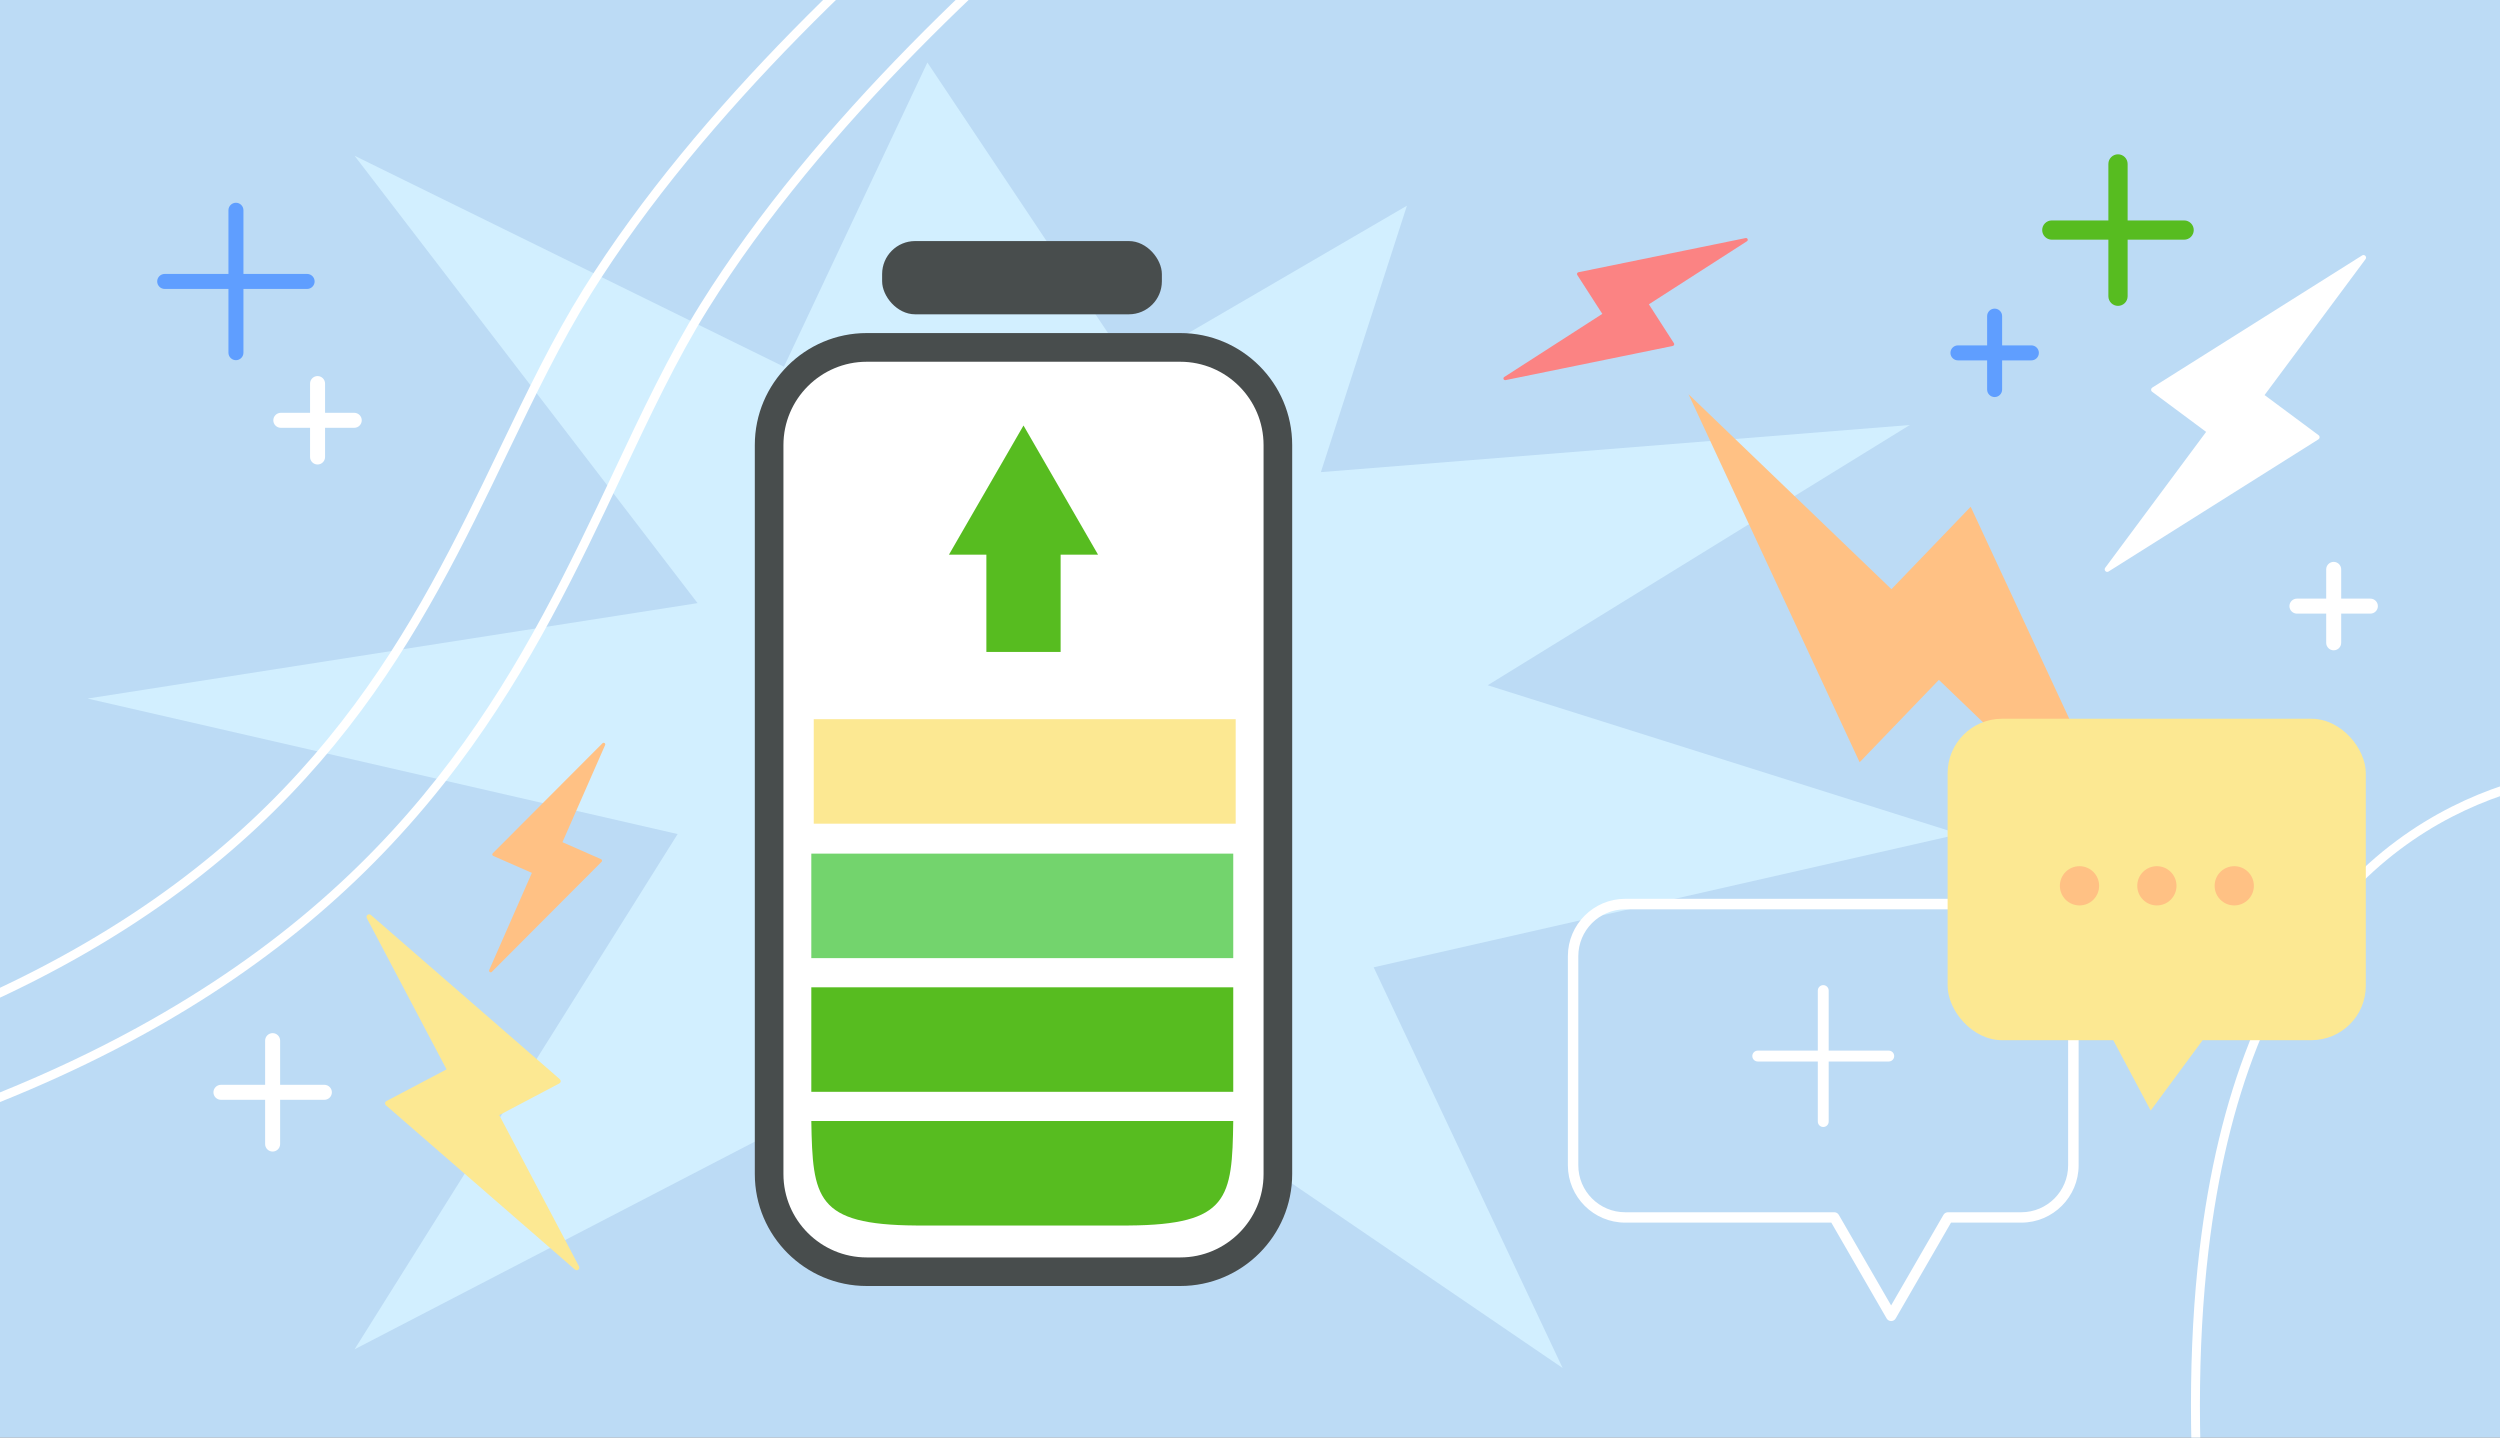 <?xml version="1.0" encoding="UTF-8"?>
<svg id="_Слой_1" data-name="Слой 1" xmlns="http://www.w3.org/2000/svg" xmlns:xlink="http://www.w3.org/1999/xlink" viewBox="0 0 400 230">
  <rect x="0" y="0" width="400" height="230" fill="#808080" stroke="none"/>
  <defs>
    <style>
      .cls-1 {
        fill: #fff;
      }

      .cls-2 {
        fill: #5f9eff;
      }

      .cls-3 {
        fill: #ffc184;
      }

      .cls-4 {
        stroke: #fff;
        stroke-miterlimit: 10;
        stroke-width: 3px;
      }

      .cls-4, .cls-5 {
        fill: none;
      }

      .cls-6 {
        clip-path: url(#clippath-1);
      }

      .cls-7 {
        fill: #fb8383;
      }

      .cls-8 {
        fill: #bcdbf5;
      }

      .cls-9 {
        fill: #484d4d;
      }

      .cls-10 {
        fill: #57bc20;
      }

      .cls-11 {
        clip-path: url(#clippath);
      }

      .cls-12 {
        fill: #fce892;
      }

      .cls-13 {
        fill: #d2efff;
      }

      .cls-14 {
        fill: #73d46d;
      }
    </style>
    <clipPath id="clippath">
      <rect class="cls-5" x=".5" y="-525.5" width="1920" height="480"/>
    </clipPath>
    <clipPath id="clippath-1">
      <rect class="cls-5" y="-.44" width="400" height="230.44"/>
    </clipPath>
  </defs>
  <g class="cls-11">
    <path class="cls-4" d="m-55.67-284.09s172.28-72.75,289.22-20.58,149.28,154.17,244.11,220.67S825.91,3.33,825.91,3.33"/>
  </g>
  <g class="cls-6">
    <rect class="cls-8" x="-261.12" y="-.2" width="921.75" height="230.44"/>
    <g>
      <path class="cls-2" d="m37.75,57.63c-.66,0-1.2-.54-1.2-1.2v-22.79c0-.66.54-1.2,1.2-1.2s1.2.54,1.2,1.2v22.79c0,.66-.54,1.2-1.2,1.2Z"/>
      <path class="cls-2" d="m49.14,46.23h-22.79c-.66,0-1.2-.54-1.2-1.2s.54-1.2,1.2-1.2h22.79c.66,0,1.2.54,1.2,1.2s-.54,1.2-1.2,1.2Z"/>
    </g>
    <g>
      <path class="cls-1" d="m43.62,184.25c-.66,0-1.2-.54-1.2-1.2v-16.55c0-.66.54-1.2,1.2-1.2s1.2.54,1.2,1.2v16.55c0,.66-.54,1.2-1.2,1.2Z"/>
      <path class="cls-1" d="m51.9,175.97h-16.55c-.66,0-1.2-.54-1.2-1.2s.54-1.2,1.2-1.2h16.55c.66,0,1.2.54,1.2,1.2s-.54,1.2-1.2,1.2Z"/>
    </g>
    <g>
      <path class="cls-10" d="m338.88,48.94c-.85,0-1.54-.69-1.54-1.54v-21.17c0-.85.69-1.54,1.54-1.54s1.54.69,1.54,1.54v21.17c0,.85-.69,1.54-1.54,1.54Z"/>
      <path class="cls-10" d="m349.46,38.35h-21.17c-.85,0-1.54-.69-1.54-1.54s.69-1.54,1.54-1.54h21.17c.85,0,1.54.69,1.54,1.54s-.69,1.54-1.54,1.54Z"/>
    </g>
    <g>
      <path class="cls-1" d="m50.81,74.32c-.66,0-1.2-.54-1.2-1.2v-11.75c0-.66.54-1.2,1.2-1.2s1.2.54,1.2,1.2v11.75c0,.66-.54,1.2-1.2,1.2Z"/>
      <path class="cls-1" d="m56.68,68.45h-11.75c-.66,0-1.2-.54-1.2-1.2s.54-1.2,1.2-1.2h11.75c.66,0,1.2.54,1.2,1.2s-.54,1.2-1.2,1.2Z"/>
    </g>
    <g>
      <path class="cls-1" d="m373.39,104.05c-.66,0-1.2-.54-1.2-1.2v-11.75c0-.66.54-1.2,1.2-1.2s1.2.54,1.2,1.2v11.75c0,.66-.54,1.2-1.2,1.2Z"/>
      <path class="cls-1" d="m379.26,98.18h-11.75c-.66,0-1.2-.54-1.2-1.2s.54-1.2,1.2-1.2h11.75c.66,0,1.2.54,1.2,1.2s-.54,1.2-1.2,1.2Z"/>
    </g>
    <g>
      <path class="cls-2" d="m319.14,63.53c-.66,0-1.2-.54-1.2-1.2v-11.75c0-.66.54-1.2,1.2-1.2s1.2.54,1.2,1.2v11.75c0,.66-.54,1.2-1.2,1.2Z"/>
      <path class="cls-2" d="m325.02,57.66h-11.75c-.66,0-1.2-.54-1.2-1.2s.54-1.2,1.2-1.2h11.75c.66,0,1.2.54,1.2,1.2s-.54,1.2-1.2,1.2Z"/>
    </g>
    <path class="cls-1" d="m336.98,91.46s-.08-.05-.12-.09c-.13-.14-.15-.36-.03-.52l16.15-21.75-8.64-6.42c-.11-.08-.17-.21-.16-.34,0-.13.08-.26.19-.33l33.57-21.14c.17-.11.38-.08.52.07.13.14.15.36.03.52l-16.16,21.75,8.64,6.42c.11.08.17.21.16.34,0,.13-.08.26-.19.33l-33.57,21.14c-.12.08-.28.08-.4.02Z"/>
    <g>
      <polygon class="cls-13" points="225.11 32.91 180.88 58.68 148.38 10 125.43 58.68 56.73 24.92 111.61 96.5 14.01 111.77 108.42 133.45 56.73 215.89 164 160.23 250.02 218.88 219.79 154.77 313.51 133.45 238.03 109.64 305.57 68 211.34 75.54 225.11 32.91"/>
      <g>
        <rect class="cls-1" x="123.63" y="56.36" width="79.93" height="146.53" rx="12.83" ry="12.83"/>
        <g>
          <path class="cls-9" d="m188.84,205.76h-50.16c-9.88,0-17.91-8.03-17.91-17.91v-116.65c0-9.88,8.03-17.91,17.91-17.91h50.16c9.88,0,17.91,8.03,17.91,17.91v116.65c0,9.88-8.03,17.91-17.91,17.91Zm-50.16-147.88c-7.35,0-13.33,5.98-13.33,13.33v116.65c0,7.35,5.98,13.33,13.33,13.33h50.16c7.35,0,13.33-5.98,13.33-13.33v-116.65c0-7.35-5.98-13.33-13.33-13.33h-50.16Z"/>
          <path class="cls-10" d="m180.6,196.08h-34.07c-15.98-.12-16.51-4.38-16.72-16.72h0s67.51,0,67.51,0h0c-.17,12.34-.7,16.6-16.72,16.72Z"/>
          <rect class="cls-10" x="129.81" y="157.97" width="67.51" height="16.72"/>
          <rect class="cls-14" x="129.81" y="136.58" width="67.51" height="16.72"/>
          <rect class="cls-12" x="130.2" y="115.07" width="67.51" height="16.72"/>
          <rect class="cls-9" x="141.14" y="38.57" width="44.76" height="11.72" rx="5.28" ry="5.28"/>
        </g>
      </g>
      <path class="cls-12" d="m91.99,203.13l-30.24-26.28c-.1-.09-.15-.22-.14-.36.01-.14.1-.25.22-.32l9.62-5.07-12.76-24.2c-.09-.18-.05-.39.11-.52.16-.12.38-.12.53.01l30.24,26.28c.1.09.15.22.14.36-.02.14-.1.25-.22.32l-9.61,5.07,12.76,24.2c.09.18.05.39-.11.52-.04.03-.08.05-.13.07-.13.04-.28.02-.4-.08Z"/>
      <path class="cls-7" d="m240.62,60.74s-.04-.05-.05-.08c-.05-.13,0-.27.11-.34l15.69-10.1-4.01-6.23c-.05-.08-.06-.18-.02-.26.04-.09.11-.15.2-.17l26.76-5.47c.13-.03.27.04.32.17.05.13,0,.27-.11.34l-15.69,10.09,4.01,6.23c.05.08.06.18.02.26-.04.09-.11.15-.2.17l-26.76,5.47c-.1.02-.2-.01-.26-.08Z"/>
      <g>
        <rect class="cls-10" x="157.82" y="81.5" width="11.88" height="22.81"/>
        <polygon class="cls-10" points="163.76 68.08 151.83 88.75 175.69 88.75 163.76 68.08"/>
      </g>
    </g>
    <path class="cls-1" d="m-189.18,189.89c-19.88,0-40.95-.56-63.28-1.69l.07-1.44c120.25,6.06,204.5-4.16,257.57-31.26,45.77-23.37,61.18-55.44,74.78-83.74,4.37-9.09,8.5-17.68,13.39-25.52,18.38-29.45,47.83-56.35,69.29-73.73,23.25-18.82,42.41-30.85,42.6-30.97l.76,1.22c-.19.12-19.29,12.11-42.47,30.88-21.37,17.31-50.69,44.08-68.96,73.36-4.85,7.78-8.96,16.33-13.32,25.38-13.7,28.5-29.23,60.81-75.43,84.4-43.43,22.18-107.57,33.11-195.02,33.11Z"/>
    <path class="cls-1" d="m-177.56,202.48c-18.49,0-37.99-.52-58.52-1.55l.07-1.44c119.46,6.02,203.81-5.43,257.87-35.02,46.33-25.36,62.27-59.17,76.34-89,4.55-9.65,8.85-18.76,13.88-26.82,18.38-29.45,47.83-56.35,69.29-73.73,23.25-18.82,42.41-30.85,42.6-30.97l.76,1.22c-.19.12-19.29,12.11-42.47,30.88-21.37,17.31-50.69,44.08-68.96,73.36-4.99,7.99-9.26,17.06-13.8,26.67-6.78,14.39-14.47,30.7-26.13,46.24-13.36,17.81-29.98,32.01-50.82,43.41-44.99,24.62-110.78,36.75-200.12,36.75Z"/>
    <polygon class="cls-3" points="315.31 81.08 302.63 94.27 270.16 63.07 297.54 121.96 310.22 108.78 342.69 139.97 315.31 81.08"/>
    <path class="cls-3" d="m78.44,155.56s-.06-.02-.08-.04c-.1-.07-.14-.2-.09-.31l6.83-15.55-6.18-2.71c-.08-.03-.13-.1-.15-.19-.02-.08.01-.17.07-.23l17.56-17.61c.09-.09.22-.1.33-.03.1.07.14.2.09.31l-6.83,15.55,6.18,2.72c.08.03.13.1.15.19.02.08-.01.17-.07.23l-17.56,17.61c-.06.07-.16.09-.24.07Z"/>
    <path class="cls-1" d="m362.77,317.96c-10.85-47.36-14.5-87.06-10.84-118,2.95-24.94,10.63-44.32,22.83-57.6,11.23-12.23,24.29-16.92,33.26-18.7,9.73-1.93,16.7-.98,17-.94l-.2,1.43c-.28-.04-28.04-3.64-49.02,19.21-11.99,13.06-19.54,32.17-22.45,56.8-3.63,30.77,0,70.3,10.82,117.49l-1.4.32Z"/>
    <g>
      <path class="cls-1" d="m302.58,211.37h0c-.3,0-.57-.16-.72-.42l-8.85-15.33h-32.98c-5.05,0-9.17-4.11-9.17-9.17v-33.47c0-5.05,4.11-9.17,9.17-9.17h63.38c5.05,0,9.17,4.11,9.17,9.17v33.47c0,5.05-4.11,9.17-9.17,9.17h-11.25l-8.85,15.33c-.15.26-.42.42-.72.42Zm-42.55-65.88c-4.14,0-7.5,3.36-7.5,7.5v33.47c0,4.14,3.36,7.5,7.5,7.5h33.46c.3,0,.57.16.72.42l8.37,14.49,8.37-14.49c.15-.26.42-.42.72-.42h11.73c4.14,0,7.5-3.36,7.5-7.5v-33.47c0-4.14-3.36-7.5-7.5-7.5h-63.38Z"/>
      <g>
        <path class="cls-1" d="m291.72,180.32c-.48,0-.87-.39-.87-.87v-20.96c0-.48.39-.87.87-.87s.87.39.87.87v20.96c0,.48-.39.87-.87.87Z"/>
        <path class="cls-1" d="m302.2,169.84h-20.96c-.48,0-.87-.39-.87-.87s.39-.87.87-.87h20.96c.48,0,.87.39.87.87s-.39.87-.87.87Z"/>
      </g>
      <g>
        <rect class="cls-12" x="311.62" y="115" width="66.91" height="51.43" rx="8.71" ry="8.71"/>
        <polygon class="cls-12" points="337.84 165.9 344.11 177.69 352.42 166.43 337.84 165.9"/>
      </g>
      <g>
        <circle class="cls-3" cx="332.72" cy="141.73" r="3.14"/>
        <circle class="cls-3" cx="345.1" cy="141.73" r="3.14"/>
        <circle class="cls-3" cx="357.48" cy="141.73" r="3.14"/>
      </g>
    </g>
  </g>
</svg>